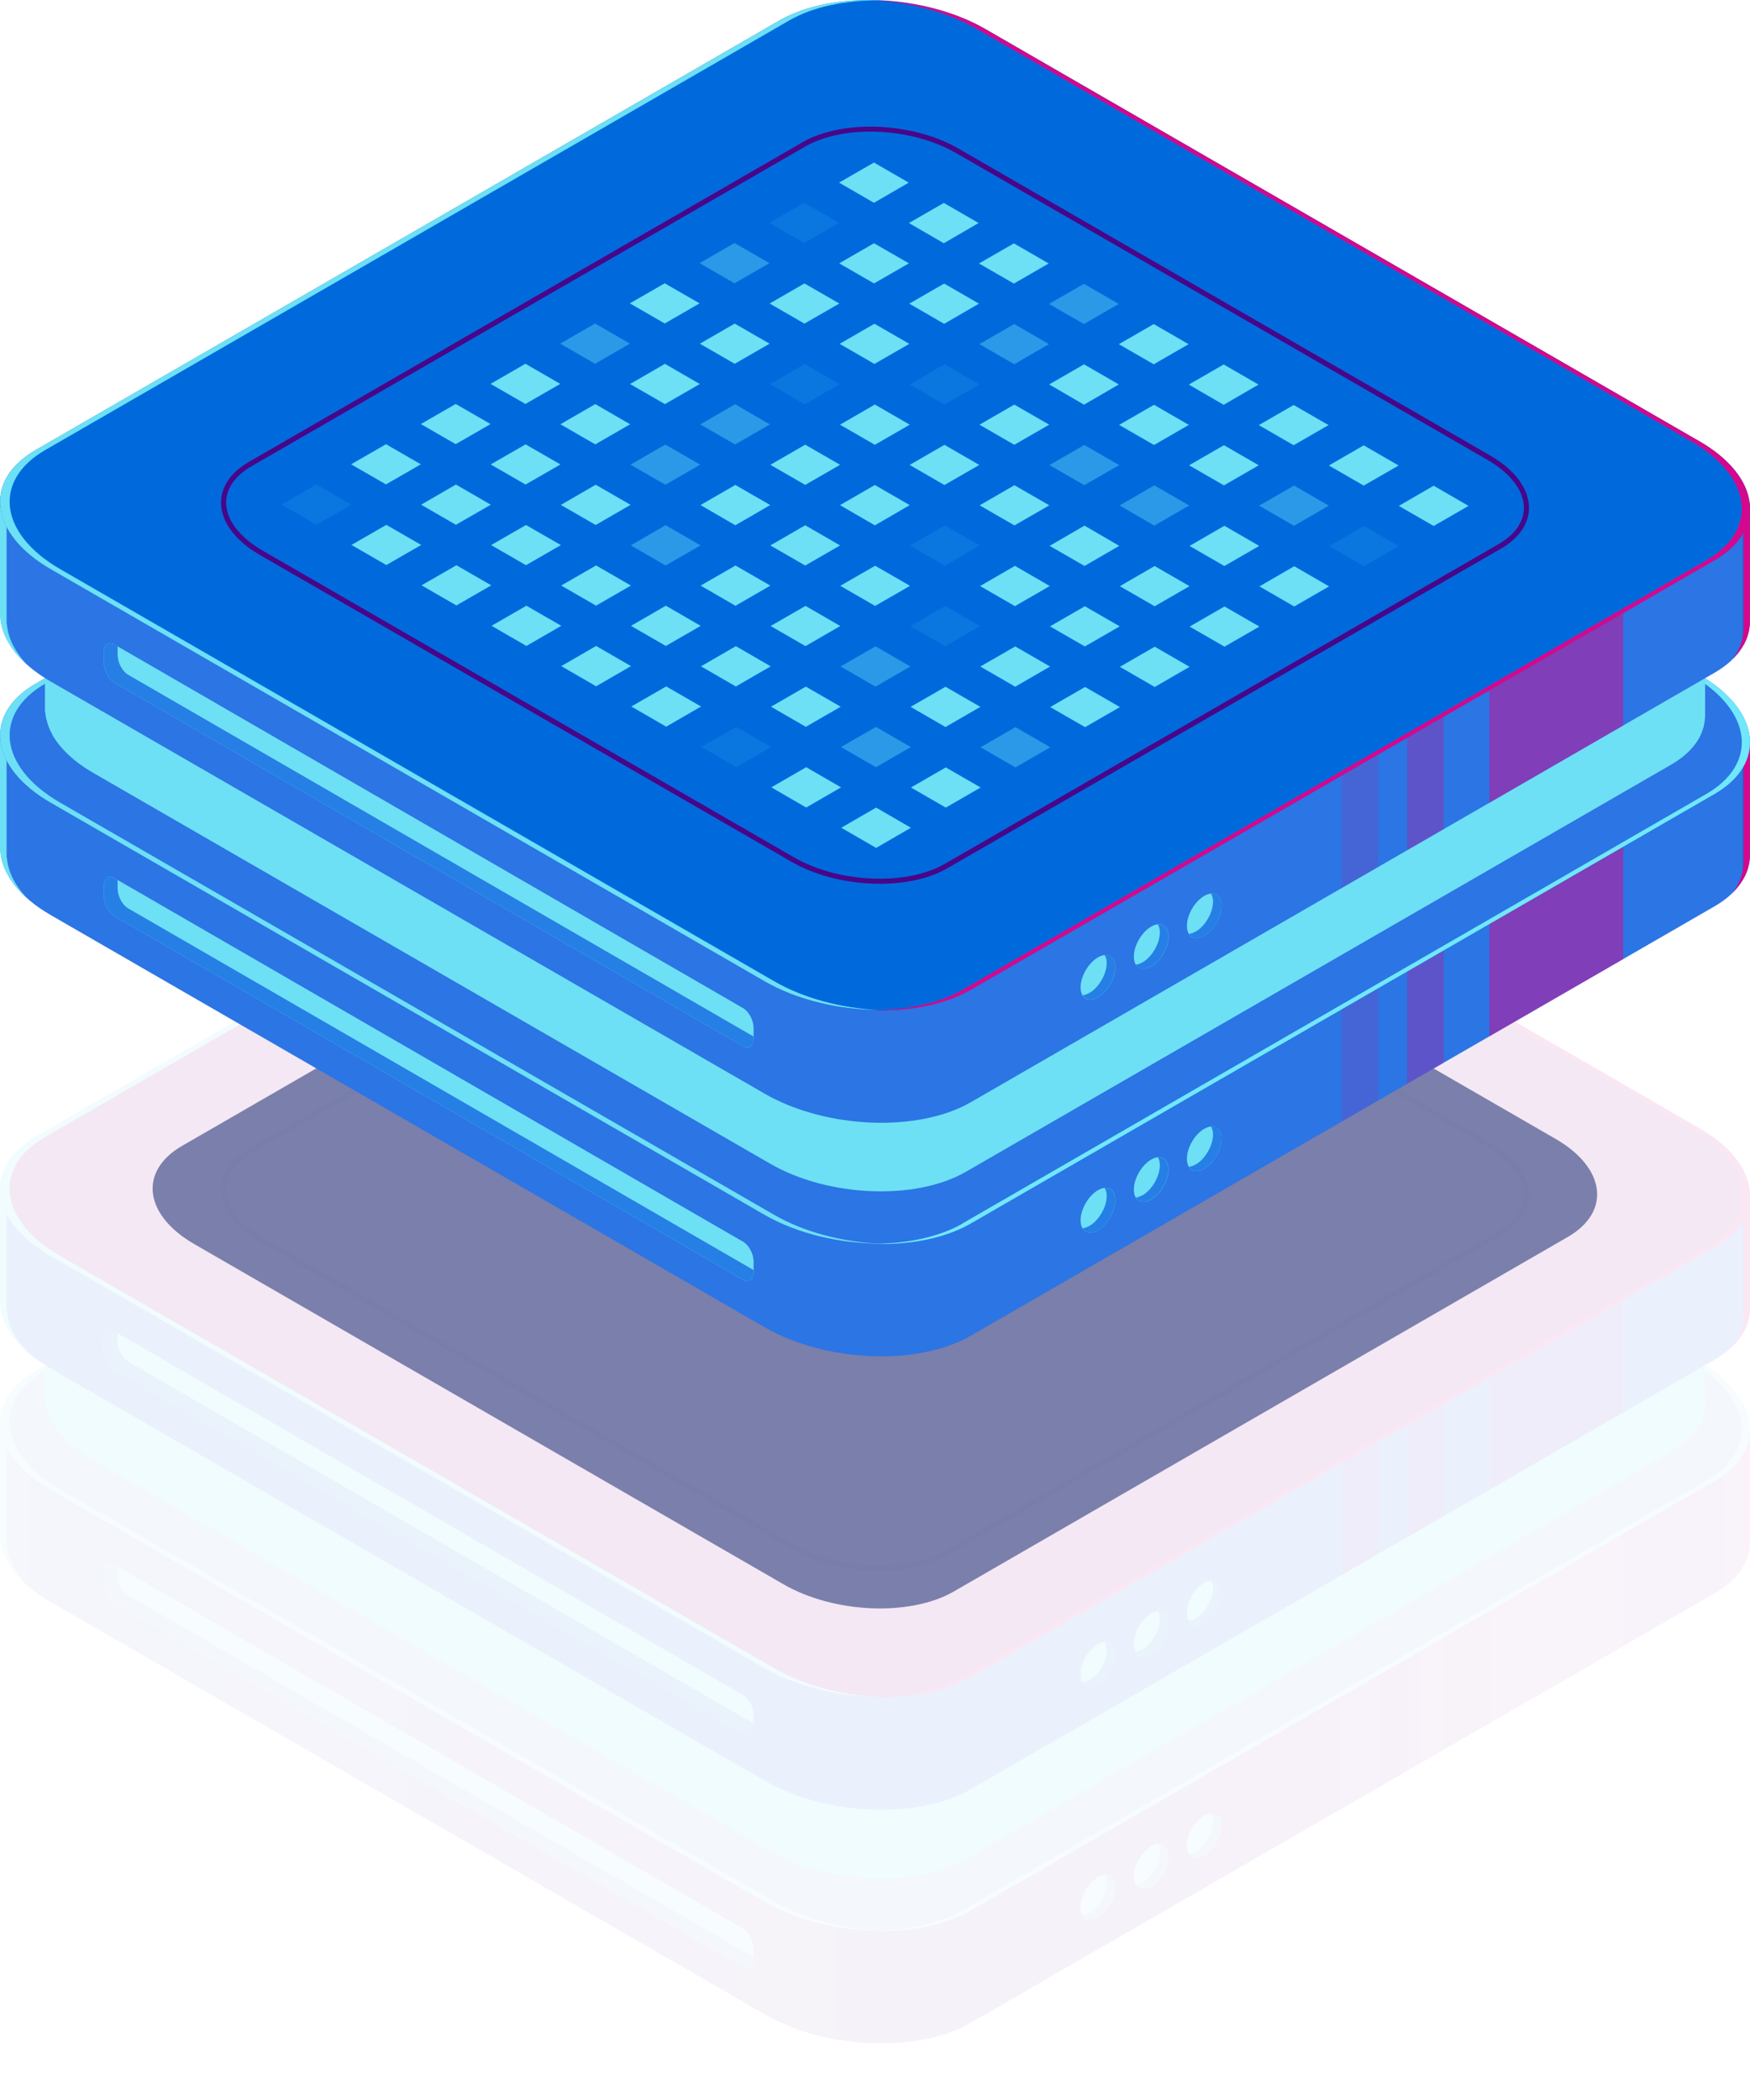 <svg width="25" height="30" viewBox="0 0 25 30" fill="none" xmlns="http://www.w3.org/2000/svg">
<g opacity="0.1">
<g opacity="0.5">
<path d="M0.001 20.368H5.269L11.133 16.982C11.888 16.547 13.207 16.601 14.079 17.104L19.733 20.368H24.998V21.974H24.997C25.019 22.27 24.854 22.554 24.491 22.764L13.869 28.897C13.114 29.332 11.795 29.279 10.922 28.775L0.724 22.887C0.27 22.625 0.03 22.295 0.006 21.975H0.002V20.369L0.001 20.368Z" fill="url(#paint0_linear_318_19711)"/>
<path d="M16.955 26.368C16.955 26.526 17.066 26.59 17.203 26.511C17.339 26.432 17.45 26.24 17.45 26.082C17.45 25.924 17.339 25.861 17.203 25.94C17.066 26.019 16.955 26.21 16.955 26.368Z" fill="#6DE0F6"/>
<path d="M17.08 26.451C17.217 26.372 17.328 26.181 17.328 26.023C17.328 25.975 17.317 25.938 17.299 25.908C17.388 25.9 17.45 25.965 17.45 26.084C17.45 26.242 17.339 26.433 17.203 26.512C17.107 26.567 17.025 26.552 16.983 26.484C17.013 26.481 17.046 26.47 17.079 26.45L17.08 26.451Z" fill="#267FE5"/>
<path d="M16.197 26.807C16.197 26.965 16.308 27.029 16.445 26.95C16.581 26.87 16.692 26.679 16.692 26.521C16.692 26.363 16.581 26.3 16.445 26.379C16.308 26.458 16.197 26.649 16.197 26.807Z" fill="#6DE0F6"/>
<path d="M15.436 27.246C15.436 27.404 15.547 27.467 15.684 27.388C15.82 27.309 15.932 27.117 15.932 26.96C15.932 26.802 15.82 26.738 15.684 26.817C15.547 26.896 15.436 27.088 15.436 27.246Z" fill="#6DE0F6"/>
<path d="M16.319 26.889C16.455 26.81 16.566 26.618 16.566 26.46C16.566 26.413 16.556 26.375 16.538 26.345C16.626 26.337 16.689 26.403 16.689 26.521C16.689 26.679 16.577 26.871 16.441 26.95C16.345 27.005 16.264 26.989 16.222 26.921C16.252 26.919 16.284 26.908 16.317 26.888L16.319 26.889Z" fill="#267FE5"/>
<path d="M15.561 27.328C15.697 27.249 15.809 27.058 15.809 26.9C15.809 26.852 15.798 26.815 15.78 26.785C15.868 26.776 15.931 26.842 15.931 26.961C15.931 27.119 15.819 27.31 15.683 27.389C15.587 27.444 15.506 27.429 15.464 27.36C15.494 27.358 15.526 27.347 15.56 27.327L15.561 27.328Z" fill="#267FE5"/>
<path d="M23.664 20.367H24.998V21.973H24.997C25.013 22.183 24.933 22.386 24.755 22.562C24.868 22.411 24.919 22.246 24.907 22.076H24.909V20.47H23.561C23.595 20.434 23.629 20.4 23.665 20.366L23.664 20.367Z" fill="#D4088C"/>
<path d="M1.686 20.368C1.695 20.398 1.706 20.427 1.716 20.457H0.094V22.063H0.098C0.112 22.26 0.21 22.462 0.391 22.65C0.151 22.439 0.02 22.204 0.003 21.974H-0V20.368H1.686Z" fill="#6DE0F6"/>
<g style="mix-blend-mode:lighten" opacity="0.5">
<path d="M21.277 24.618V20.652H23.189V23.514L21.277 24.618Z" fill="#A31FA9"/>
</g>
<g style="mix-blend-mode:lighten" opacity="0.5">
<path d="M20.102 25.297V21.803H20.625V24.996L20.102 25.297Z" fill="#A31FA9"/>
</g>
<g style="mix-blend-mode:lighten" opacity="0.5">
<path d="M19.168 25.836V22.002H19.689V25.535L19.168 25.836Z" fill="#A31FA9"/>
</g>
<path d="M13.868 27.289L24.49 21.156C25.245 20.72 25.151 19.958 24.278 19.454L14.08 13.566C13.207 13.062 11.889 13.009 11.133 13.444L0.511 19.578C-0.244 20.013 -0.149 20.775 0.723 21.279L10.922 27.167C11.794 27.671 13.113 27.725 13.868 27.289Z" fill="url(#paint1_linear_318_19711)"/>
<path d="M13.751 27.29L24.373 21.157C25.128 20.721 25.034 19.959 24.161 19.455L13.963 13.567C13.531 13.318 12.988 13.179 12.461 13.155C13.025 13.162 13.616 13.299 14.08 13.567L24.278 19.456C25.151 19.96 25.245 20.721 24.49 21.158L13.868 27.291C13.488 27.511 12.962 27.606 12.424 27.581C12.92 27.587 13.398 27.494 13.751 27.291V27.29Z" fill="#70E8FC"/>
<path d="M0.51 19.578L11.132 13.444C11.514 13.224 12.039 13.13 12.579 13.155C12.088 13.151 11.618 13.243 11.269 13.444L0.647 19.578C-0.109 20.013 -0.014 20.776 0.858 21.279L11.057 27.167C11.488 27.416 12.029 27.555 12.556 27.579C11.987 27.574 11.39 27.438 10.92 27.167L0.722 21.279C-0.15 20.776 -0.245 20.015 0.51 19.578Z" fill="#6DE0F6"/>
<path d="M12.567 25.829C12.94 25.829 13.298 25.754 13.565 25.599L21.473 21.034C21.747 20.876 21.898 20.652 21.898 20.405C21.898 20.113 21.686 19.824 21.315 19.611L13.721 15.227C13.048 14.838 12.023 14.798 11.437 15.136L3.529 19.702C3.255 19.86 3.104 20.084 3.104 20.33C3.104 20.622 3.316 20.912 3.687 21.125L11.28 25.508C11.648 25.72 12.119 25.829 12.567 25.829ZM12.435 15.084C12.85 15.084 13.288 15.185 13.63 15.383L21.224 19.767C21.536 19.947 21.716 20.179 21.716 20.404C21.716 20.584 21.597 20.751 21.382 20.876L13.474 25.441C12.938 25.751 11.995 25.711 11.371 25.35L3.778 20.967C3.465 20.786 3.286 20.554 3.286 20.329C3.286 20.149 3.404 19.982 3.62 19.857L11.528 15.292C11.77 15.152 12.094 15.084 12.435 15.084Z" fill="#480689"/>
<path d="M10.617 28.097L1.632 22.9C1.55 22.852 1.484 22.725 1.484 22.615V22.468C1.484 22.358 1.551 22.308 1.632 22.355L10.617 27.553C10.7 27.601 10.766 27.728 10.766 27.838V27.985C10.766 28.095 10.699 28.145 10.617 28.097Z" fill="#6DE0F6"/>
<path d="M1.828 22.788C1.746 22.74 1.68 22.613 1.68 22.503V22.383L1.632 22.355C1.55 22.308 1.484 22.358 1.484 22.468V22.615C1.484 22.725 1.551 22.852 1.632 22.9L10.617 28.097C10.7 28.145 10.766 28.095 10.766 27.985V27.957L1.828 22.788Z" fill="#267FE5"/>
</g>
<path d="M0.64 18.462H0.644C0.641 18.437 0.64 18.412 0.64 18.386C0.64 18.383 0.641 18.378 0.641 18.374C0.651 18.215 0.72 18.062 0.849 17.926C0.922 17.849 1.011 17.776 1.122 17.712L11.202 11.892C11.202 11.892 11.21 11.888 11.213 11.887C11.3 11.837 11.395 11.794 11.497 11.758C11.512 11.752 11.53 11.749 11.546 11.745C11.638 11.715 11.732 11.687 11.832 11.668C11.837 11.668 11.843 11.668 11.847 11.666C12.042 11.629 12.249 11.614 12.461 11.618C12.5 11.618 12.537 11.617 12.574 11.618C12.796 11.629 13.021 11.662 13.238 11.716C13.249 11.718 13.259 11.719 13.269 11.723C13.379 11.751 13.486 11.787 13.591 11.825C13.611 11.832 13.633 11.838 13.652 11.845C13.773 11.893 13.888 11.947 13.997 12.009L23.677 17.597C24.107 17.844 24.336 18.159 24.358 18.462H24.359V18.499C24.359 18.516 24.359 18.532 24.359 18.548V19.985H24.358C24.361 20.031 24.358 20.075 24.352 20.119C24.351 20.129 24.348 20.14 24.347 20.149C24.34 20.191 24.328 20.233 24.312 20.274C24.312 20.275 24.312 20.276 24.311 20.277C24.243 20.448 24.099 20.606 23.878 20.734L13.798 26.554C13.081 26.968 11.829 26.916 11.002 26.438L1.325 20.851C1.129 20.738 0.978 20.611 0.865 20.478C0.863 20.476 0.86 20.472 0.858 20.47C0.815 20.418 0.778 20.366 0.749 20.313C0.749 20.313 0.749 20.312 0.749 20.311C0.723 20.263 0.701 20.215 0.685 20.167C0.682 20.156 0.678 20.144 0.675 20.134C0.66 20.085 0.65 20.034 0.646 19.985H0.642V18.461L0.64 18.462Z" fill="#6DE0F6"/>
<path d="M0.001 17.031H5.269L11.133 13.645C11.888 13.21 13.207 13.264 14.079 13.768L19.733 17.031H24.998V18.637H24.997C25.019 18.933 24.854 19.217 24.491 19.427L13.869 25.56C13.114 25.996 11.795 25.942 10.922 25.438L0.724 19.55C0.27 19.288 0.03 18.958 0.006 18.638H0.002V17.032L0.001 17.031Z" fill="url(#paint2_linear_318_19711)"/>
<path d="M23.664 17.03H24.998V18.636H24.997C25.013 18.845 24.933 19.049 24.755 19.225C24.868 19.074 24.919 18.909 24.907 18.739H24.909V17.133H23.561C23.595 17.097 23.629 17.062 23.665 17.029L23.664 17.03Z" fill="#D4088C"/>
<path d="M1.686 17.03C1.695 17.06 1.706 17.089 1.716 17.119H0.094V18.725H0.098C0.112 18.922 0.21 19.125 0.391 19.312C0.151 19.101 0.02 18.866 0.003 18.636H-0V17.03H1.686Z" fill="#6DE0F6"/>
<g style="mix-blend-mode:lighten" opacity="0.5">
<path d="M21.277 21.281V17.315H23.189V20.177L21.277 21.281Z" fill="#A31FA9"/>
</g>
<g style="mix-blend-mode:lighten" opacity="0.5">
<path d="M20.102 21.96V18.465H20.625V21.658L20.102 21.96Z" fill="#A31FA9"/>
</g>
<g style="mix-blend-mode:lighten" opacity="0.5">
<path d="M19.168 22.5V18.666H19.689V22.198L19.168 22.5Z" fill="#A31FA9"/>
</g>
<path d="M13.868 23.953L24.49 17.82C25.245 17.384 25.151 16.622 24.278 16.118L14.08 10.23C13.207 9.726 11.889 9.672 11.133 10.108L0.511 16.241C-0.244 16.677 -0.149 17.439 0.723 17.943L10.922 23.831C11.794 24.334 13.113 24.388 13.868 23.953Z" fill="url(#paint3_linear_318_19711)"/>
<path d="M13.751 23.953L24.373 17.82C25.128 17.385 25.034 16.622 24.161 16.118L13.963 10.23C13.531 9.982 12.988 9.843 12.461 9.819C13.025 9.826 13.616 9.962 14.08 10.23L24.278 16.12C25.151 16.623 25.245 17.385 24.49 17.821L13.868 23.955C13.488 24.175 12.962 24.269 12.424 24.244C12.92 24.25 13.398 24.158 13.751 23.955V23.953Z" fill="#D4088C"/>
<path d="M0.51 16.241L11.132 10.107C11.514 9.887 12.039 9.793 12.579 9.818C12.088 9.814 11.618 9.905 11.269 10.107L0.647 16.241C-0.109 16.676 -0.014 17.439 0.858 17.942L11.057 23.83C11.488 24.079 12.029 24.218 12.556 24.242C11.987 24.237 11.39 24.101 10.92 23.83L0.722 17.942C-0.15 17.439 -0.245 16.678 0.51 16.241Z" fill="#6DE0F6"/>
<path d="M12.566 22.439C12.93 22.439 13.277 22.366 13.536 22.216L21.444 17.651C21.7 17.502 21.843 17.296 21.843 17.069C21.843 16.797 21.64 16.524 21.288 16.321L13.694 11.937C13.036 11.557 12.036 11.516 11.464 11.846L3.556 16.412C3.3 16.56 3.157 16.766 3.157 16.994C3.157 17.265 3.359 17.538 3.712 17.741L11.306 22.125C11.665 22.333 12.127 22.439 12.566 22.439ZM13.499 22.153C12.947 22.471 11.981 22.43 11.341 22.062L3.748 17.678C3.419 17.488 3.23 17.238 3.23 16.994C3.23 16.794 3.358 16.609 3.592 16.475L11.499 11.91C12.051 11.591 13.018 11.632 13.657 12.001L21.25 16.384C21.579 16.575 21.77 16.825 21.77 17.069C21.77 17.269 21.642 17.453 21.408 17.587L13.5 22.153H13.499Z" fill="#480689"/>
<path d="M10.617 24.761L1.632 19.564C1.55 19.516 1.484 19.389 1.484 19.279V19.132C1.484 19.021 1.551 18.971 1.632 19.019L10.617 24.216C10.7 24.264 10.766 24.391 10.766 24.501V24.648C10.766 24.759 10.699 24.809 10.617 24.761Z" fill="#6DE0F6"/>
<path d="M1.828 19.451C1.746 19.403 1.68 19.276 1.68 19.166V19.047L1.632 19.019C1.55 18.971 1.484 19.021 1.484 19.132V19.279C1.484 19.389 1.551 19.516 1.632 19.564L10.617 24.761C10.7 24.809 10.766 24.759 10.766 24.648V24.621L1.828 19.451Z" fill="#267FE5"/>
<path d="M16.956 23.04C16.956 23.198 17.067 23.261 17.203 23.182C17.34 23.103 17.451 22.912 17.451 22.754C17.451 22.596 17.34 22.533 17.203 22.612C17.067 22.691 16.956 22.882 16.956 23.04Z" fill="#6DE0F6"/>
<path d="M17.081 23.121C17.218 23.042 17.329 22.85 17.329 22.692C17.329 22.644 17.318 22.607 17.3 22.577C17.389 22.569 17.451 22.635 17.451 22.753C17.451 22.911 17.34 23.103 17.203 23.182C17.108 23.237 17.026 23.221 16.984 23.153C17.014 23.151 17.047 23.14 17.08 23.119L17.081 23.121Z" fill="#267FE5"/>
<path d="M16.198 23.479C16.198 23.637 16.309 23.7 16.446 23.621C16.582 23.542 16.693 23.35 16.693 23.192C16.693 23.035 16.582 22.971 16.446 23.05C16.309 23.129 16.198 23.32 16.198 23.479Z" fill="#6DE0F6"/>
<path d="M15.437 23.917C15.437 24.075 15.549 24.138 15.685 24.059C15.821 23.98 15.933 23.789 15.933 23.631C15.933 23.473 15.821 23.41 15.685 23.488C15.549 23.567 15.437 23.759 15.437 23.917Z" fill="#6DE0F6"/>
<path d="M16.322 23.56C16.458 23.481 16.569 23.29 16.569 23.132C16.569 23.084 16.559 23.047 16.541 23.017C16.629 23.008 16.691 23.074 16.691 23.193C16.691 23.351 16.58 23.542 16.444 23.621C16.348 23.676 16.267 23.661 16.225 23.593C16.255 23.59 16.287 23.579 16.32 23.559L16.322 23.56Z" fill="#267FE5"/>
<path d="M15.562 24C15.698 23.921 15.81 23.729 15.81 23.571C15.81 23.523 15.799 23.486 15.781 23.456C15.869 23.448 15.932 23.514 15.932 23.632C15.932 23.79 15.82 23.982 15.684 24.061C15.588 24.116 15.507 24.1 15.465 24.032C15.495 24.029 15.527 24.019 15.561 23.998L15.562 24Z" fill="#267FE5"/>
</g>
<path opacity="0.5" d="M13.627 22.735L22.395 17.672C23.019 17.312 22.941 16.684 22.221 16.269L13.802 11.408C13.081 10.992 11.993 10.947 11.37 11.307L2.602 16.369C1.978 16.729 2.056 17.358 2.776 17.773L11.195 22.634C11.916 23.049 13.003 23.095 13.627 22.735Z" fill="#021763"/>
<path d="M0.001 10.553H5.269L11.133 7.168C11.888 6.732 13.207 6.786 14.079 7.29L19.733 10.553H24.998V12.159H24.997C25.019 12.455 24.854 12.74 24.491 12.949L13.869 19.082C13.114 19.518 11.795 19.464 10.922 18.96L0.724 13.072C0.27 12.81 0.03 12.48 0.006 12.161H0.002V10.555L0.001 10.553Z" fill="url(#paint4_linear_318_19711)"/>
<path d="M23.664 10.553H24.998V12.159H24.997C25.013 12.368 24.933 12.572 24.755 12.748C24.868 12.597 24.919 12.432 24.907 12.262H24.909V10.656H23.561C23.595 10.62 23.629 10.585 23.665 10.552L23.664 10.553Z" fill="#D4088C"/>
<path d="M1.686 10.553C1.695 10.583 1.706 10.612 1.716 10.642H0.094V12.248H0.098C0.112 12.445 0.21 12.648 0.391 12.835C0.151 12.624 0.02 12.389 0.003 12.159H-0V10.553H1.686Z" fill="#6DE0F6"/>
<g style="mix-blend-mode:lighten" opacity="0.5">
<path d="M21.277 14.805V10.839H23.189V13.701L21.277 14.805Z" fill="#D4088C"/>
</g>
<g style="mix-blend-mode:lighten" opacity="0.3">
<path d="M20.102 15.483V11.988H20.625V15.181L20.102 15.483Z" fill="#D4088C"/>
</g>
<g style="mix-blend-mode:lighten" opacity="0.15">
<path d="M19.168 16.024V12.19H19.689V15.723L19.168 16.024Z" fill="#D4088C"/>
</g>
<path d="M13.868 17.477L24.49 11.343C25.245 10.908 25.151 10.146 24.278 9.642L14.08 3.754C13.207 3.25 11.889 3.196 11.133 3.632L0.511 9.765C-0.244 10.201 -0.149 10.963 0.723 11.467L10.922 17.355C11.794 17.858 13.113 17.912 13.868 17.477Z" fill="url(#paint5_linear_318_19711)"/>
<path d="M13.751 17.477L24.373 11.344C25.128 10.909 25.034 10.146 24.161 9.642L13.963 3.754C13.531 3.506 12.988 3.367 12.461 3.343C13.025 3.35 13.616 3.486 14.08 3.754L24.278 9.644C25.151 10.147 25.245 10.909 24.49 11.345L13.868 17.479C13.488 17.699 12.962 17.793 12.424 17.768C12.92 17.774 13.398 17.682 13.751 17.479V17.477Z" fill="#70E8FC"/>
<path d="M0.51 9.765L11.133 3.631C11.515 3.411 12.04 3.317 12.58 3.342C12.089 3.338 11.619 3.429 11.27 3.631L0.648 9.765C-0.108 10.2 -0.013 10.963 0.859 11.466L11.058 17.354C11.489 17.603 12.03 17.742 12.557 17.766C11.988 17.761 11.39 17.625 10.921 17.354L0.723 11.466C-0.149 10.963 -0.244 10.201 0.511 9.765H0.51Z" fill="#6DE0F6"/>
<path d="M12.567 16.015C12.94 16.015 13.298 15.94 13.565 15.785L21.473 11.22C21.747 11.062 21.898 10.838 21.898 10.592C21.898 10.3 21.686 10.01 21.315 9.797L13.721 5.413C13.048 5.024 12.023 4.984 11.437 5.322L3.529 9.888C3.255 10.046 3.104 10.27 3.104 10.516C3.104 10.808 3.316 11.098 3.687 11.311L11.28 15.694C11.648 15.906 12.119 16.015 12.567 16.015ZM12.435 5.271C12.85 5.271 13.288 5.373 13.63 5.57L21.224 9.954C21.536 10.134 21.716 10.367 21.716 10.592C21.716 10.771 21.597 10.939 21.382 11.063L13.474 15.629C12.938 15.938 11.995 15.898 11.371 15.538L3.778 11.154C3.465 10.973 3.286 10.741 3.286 10.516C3.286 10.337 3.404 10.169 3.62 10.045L11.528 5.479C11.77 5.339 12.094 5.271 12.435 5.271Z" fill="#480689"/>
<path d="M10.617 18.284L1.632 13.087C1.55 13.039 1.484 12.912 1.484 12.802V12.655C1.484 12.545 1.551 12.495 1.632 12.543L10.617 17.74C10.7 17.788 10.766 17.915 10.766 18.025V18.172C10.766 18.282 10.699 18.332 10.617 18.284Z" fill="#6DE0F6"/>
<path d="M1.828 12.975C1.746 12.927 1.68 12.8 1.68 12.69V12.57L1.632 12.543C1.55 12.495 1.484 12.545 1.484 12.655V12.802C1.484 12.912 1.551 13.039 1.632 13.087L10.617 18.284C10.7 18.332 10.766 18.282 10.766 18.172V18.144L1.828 12.975Z" fill="#267FE5"/>
<path d="M0.64 8.648H0.644C0.641 8.623 0.64 8.598 0.64 8.572C0.64 8.569 0.641 8.564 0.641 8.561C0.651 8.401 0.72 8.249 0.849 8.112C0.922 8.035 1.011 7.962 1.122 7.898L11.204 2.08C11.204 2.08 11.211 2.077 11.214 2.075C11.302 2.025 11.396 1.982 11.498 1.946C11.514 1.94 11.531 1.938 11.547 1.933C11.639 1.903 11.734 1.876 11.833 1.856C11.838 1.856 11.844 1.856 11.849 1.854C12.044 1.817 12.251 1.803 12.463 1.806C12.501 1.806 12.538 1.805 12.575 1.806C12.798 1.817 13.023 1.85 13.239 1.904C13.25 1.907 13.261 1.908 13.27 1.912C13.38 1.939 13.487 1.975 13.592 2.013C13.613 2.02 13.634 2.026 13.653 2.034C13.774 2.081 13.889 2.135 13.998 2.198L23.677 7.783C24.107 8.03 24.336 8.345 24.358 8.648H24.359V8.685C24.359 8.702 24.359 8.718 24.359 8.734V10.171H24.358C24.361 10.217 24.358 10.261 24.352 10.305C24.351 10.315 24.348 10.326 24.347 10.335C24.34 10.377 24.328 10.419 24.312 10.46C24.312 10.461 24.312 10.462 24.311 10.463C24.243 10.634 24.099 10.792 23.878 10.921L13.798 16.74C13.081 17.154 11.829 17.102 11.002 16.624L1.325 11.037C1.129 10.924 0.978 10.797 0.865 10.664C0.863 10.662 0.86 10.658 0.858 10.656C0.815 10.604 0.778 10.552 0.749 10.499C0.749 10.499 0.749 10.498 0.749 10.497C0.723 10.449 0.701 10.401 0.685 10.353C0.682 10.342 0.678 10.331 0.675 10.32C0.66 10.271 0.65 10.22 0.646 10.171H0.642V8.647L0.64 8.648Z" fill="#6DE0F6"/>
<path d="M0.001 7.216H5.269L11.133 3.831C11.888 3.395 13.207 3.449 14.079 3.953L19.733 7.216H24.998V8.822H24.997C25.019 9.118 24.854 9.403 24.491 9.612L13.869 15.746C13.114 16.181 11.795 16.127 10.922 15.623L0.724 9.736C0.27 9.474 0.03 9.143 0.006 8.824H0.002V7.218L0.001 7.216Z" fill="url(#paint6_linear_318_19711)"/>
<path d="M23.664 7.217H24.998V8.823H24.997C25.013 9.032 24.933 9.235 24.755 9.411C24.868 9.261 24.919 9.095 24.907 8.925H24.909V7.319H23.561C23.595 7.284 23.629 7.249 23.665 7.215L23.664 7.217Z" fill="#D4088C"/>
<path d="M1.686 7.216C1.695 7.246 1.706 7.275 1.716 7.305H0.094V8.911H0.098C0.112 9.108 0.21 9.311 0.391 9.498C0.151 9.287 0.02 9.052 0.003 8.822H-0V7.216H1.686Z" fill="#6DE0F6"/>
<g style="mix-blend-mode:lighten" opacity="0.5">
<path d="M21.277 11.469V7.503H23.189V10.364L21.277 11.469Z" fill="#D4088C"/>
</g>
<g style="mix-blend-mode:lighten" opacity="0.3">
<path d="M20.102 12.146V8.651H20.625V11.844L20.102 12.146Z" fill="#D4088C"/>
</g>
<g style="mix-blend-mode:lighten" opacity="0.15">
<path d="M19.168 12.687V8.853H19.689V12.386L19.168 12.687Z" fill="#D4088C"/>
</g>
<path d="M13.868 14.139L24.49 8.006C25.245 7.57 25.151 6.808 24.278 6.304L14.08 0.416C13.207 -0.087 11.889 -0.141 11.133 0.294L0.511 6.428C-0.244 6.863 -0.149 7.625 0.723 8.129L10.922 14.017C11.794 14.521 13.113 14.575 13.868 14.139Z" fill="#006ADD"/>
<path d="M13.751 14.14L24.373 8.007C25.128 7.572 25.034 6.809 24.161 6.305L13.963 0.418C13.531 0.169 12.988 0.03 12.461 0.006C13.025 0.013 13.616 0.149 14.08 0.418L24.278 6.305C25.151 6.809 25.245 7.57 24.49 8.007L13.868 14.14C13.488 14.361 12.962 14.455 12.424 14.43C12.92 14.436 13.398 14.344 13.751 14.14Z" fill="#D4088C"/>
<path d="M0.51 6.428L11.133 0.295C11.515 0.074 12.04 -0.02 12.58 0.005C12.089 0.001 11.619 0.092 11.27 0.295L0.648 6.428C-0.108 6.863 -0.013 7.626 0.859 8.13L11.058 14.017C11.489 14.266 12.03 14.405 12.557 14.429C11.988 14.424 11.39 14.288 10.921 14.017L0.723 8.13C-0.149 7.626 -0.244 6.865 0.511 6.428H0.51Z" fill="#6DE0F6"/>
<path d="M12.566 12.626C12.93 12.626 13.278 12.553 13.536 12.403L21.444 7.837C21.7 7.688 21.843 7.482 21.843 7.255C21.843 6.983 21.64 6.71 21.288 6.507L13.694 2.123C13.036 1.743 12.036 1.702 11.464 2.032L3.556 6.598C3.3 6.746 3.157 6.952 3.157 7.18C3.157 7.451 3.359 7.724 3.712 7.928L11.306 12.311C11.665 12.519 12.127 12.625 12.565 12.625L12.566 12.626ZM12.434 1.88C12.859 1.88 13.308 1.985 13.657 2.186L21.25 6.57C21.579 6.761 21.77 7.011 21.77 7.255C21.77 7.455 21.642 7.639 21.408 7.773L13.5 12.339C12.949 12.657 11.982 12.616 11.343 12.248L3.749 7.864C3.42 7.674 3.231 7.424 3.231 7.18C3.231 6.98 3.359 6.795 3.593 6.661L11.501 2.095C11.75 1.951 12.085 1.88 12.435 1.88H12.434Z" fill="#480689"/>
<path d="M10.617 14.948L1.632 9.751C1.55 9.703 1.484 9.576 1.484 9.466V9.319C1.484 9.208 1.551 9.158 1.632 9.206L10.617 14.403C10.7 14.451 10.766 14.578 10.766 14.688V14.835C10.766 14.946 10.699 14.996 10.617 14.948Z" fill="#6DE0F6"/>
<path d="M1.828 9.638C1.746 9.59 1.68 9.463 1.68 9.353V9.234L1.632 9.206C1.55 9.158 1.484 9.208 1.484 9.319V9.466C1.484 9.576 1.551 9.703 1.632 9.751L10.617 14.948C10.7 14.996 10.766 14.946 10.766 14.835V14.808L1.828 9.638Z" fill="#267FE5"/>
<path d="M12.485 2.897L12.982 2.609L12.485 2.322L11.987 2.609L12.485 2.897Z" fill="#6DE0F6"/>
<path opacity="0.1" d="M11.489 3.472L11.986 3.184L11.489 2.896L10.991 3.184L11.489 3.472Z" fill="#6DE0F6"/>
<path opacity="0.4" d="M10.493 4.047L10.991 3.759L10.493 3.472L9.996 3.759L10.493 4.047Z" fill="#6DE0F6"/>
<path d="M9.496 4.621L9.994 4.334L9.496 4.047L8.998 4.334L9.496 4.621Z" fill="#6DE0F6"/>
<path opacity="0.4" d="M8.501 5.197L8.999 4.909L8.501 4.622L8.003 4.909L8.501 5.197Z" fill="#6DE0F6"/>
<path d="M7.506 5.771L8.004 5.484L7.506 5.197L7.008 5.484L7.506 5.771Z" fill="#6DE0F6"/>
<path d="M6.51 6.345L7.008 6.058L6.51 5.771L6.012 6.058L6.51 6.345Z" fill="#6DE0F6"/>
<path d="M5.514 6.92L6.012 6.633L5.514 6.346L5.016 6.633L5.514 6.92Z" fill="#6DE0F6"/>
<path opacity="0.1" d="M4.519 7.496L5.017 7.209L4.519 6.92L4.021 7.209L4.519 7.496Z" fill="#6DE0F6"/>
<path d="M13.483 3.475L13.98 3.186L13.483 2.899L12.985 3.186L13.483 3.475Z" fill="#6DE0F6"/>
<path d="M12.486 4.049L12.984 3.762L12.486 3.475L11.989 3.762L12.486 4.049Z" fill="#6DE0F6"/>
<path d="M11.492 4.623L11.99 4.336L11.492 4.049L10.995 4.336L11.492 4.623Z" fill="#6DE0F6"/>
<path d="M10.496 5.197L10.994 4.91L10.496 4.623L9.998 4.91L10.496 5.197Z" fill="#6DE0F6"/>
<path d="M9.499 5.773L9.997 5.486L9.499 5.198L9.001 5.486L9.499 5.773Z" fill="#6DE0F6"/>
<path d="M8.504 6.348L9.002 6.061L8.504 5.773L8.006 6.061L8.504 6.348Z" fill="#6DE0F6"/>
<path d="M7.508 6.922L8.006 6.635L7.508 6.348L7.01 6.635L7.508 6.922Z" fill="#6DE0F6"/>
<path d="M6.513 7.497L7.011 7.21L6.513 6.922L6.016 7.21L6.513 7.497Z" fill="#6DE0F6"/>
<path d="M5.519 8.072L6.017 7.785L5.519 7.498L5.021 7.785L5.519 8.072Z" fill="#6DE0F6"/>
<path d="M14.484 4.051L14.981 3.764L14.484 3.477L13.986 3.764L14.484 4.051Z" fill="#6DE0F6"/>
<path d="M13.488 4.626L13.985 4.338L13.488 4.051L12.99 4.338L13.488 4.626Z" fill="#6DE0F6"/>
<path d="M12.492 5.199L12.99 4.912L12.492 4.625L11.995 4.912L12.492 5.199Z" fill="#6DE0F6"/>
<path opacity="0.1" d="M11.497 5.775L11.995 5.488L11.497 5.2L10.999 5.488L11.497 5.775Z" fill="#6DE0F6"/>
<path opacity="0.4" d="M10.501 6.35L10.998 6.063L10.501 5.775L10.004 6.063L10.501 6.35Z" fill="#6DE0F6"/>
<path opacity="0.4" d="M9.505 6.925L10.003 6.638L9.505 6.351L9.007 6.638L9.505 6.925Z" fill="#6DE0F6"/>
<path d="M8.51 7.5L9.008 7.212L8.51 6.925L8.012 7.213L8.51 7.5Z" fill="#6DE0F6"/>
<path d="M7.514 8.074L8.012 7.787L7.514 7.5L7.016 7.787L7.514 8.074Z" fill="#6DE0F6"/>
<path d="M6.52 8.649L7.018 8.362L6.52 8.075L6.022 8.362L6.52 8.649Z" fill="#6DE0F6"/>
<path opacity="0.4" d="M15.484 4.629L15.981 4.342L15.484 4.055L14.986 4.342L15.484 4.629Z" fill="#6DE0F6"/>
<path opacity="0.4" d="M14.489 5.203L14.985 4.916L14.489 4.629L13.991 4.916L14.489 5.203Z" fill="#6DE0F6"/>
<path opacity="0.1" d="M13.493 5.779L13.991 5.492L13.493 5.203L12.995 5.492L13.493 5.779Z" fill="#6DE0F6"/>
<path d="M12.498 6.354L12.996 6.067L12.498 5.779L12 6.067L12.498 6.354Z" fill="#6DE0F6"/>
<path d="M11.503 6.927L12.001 6.64L11.503 6.353L11.005 6.64L11.503 6.927Z" fill="#6DE0F6"/>
<path d="M10.505 7.504L11.003 7.215L10.505 6.928L10.007 7.215L10.505 7.504Z" fill="#6DE0F6"/>
<path opacity="0.4" d="M9.509 8.078L10.007 7.791L9.509 7.503L9.011 7.791L9.509 8.078Z" fill="#6DE0F6"/>
<path d="M8.515 8.652L9.013 8.365L8.515 8.078L8.017 8.365L8.515 8.652Z" fill="#6DE0F6"/>
<path d="M7.52 9.228L8.018 8.94L7.52 8.653L7.022 8.94L7.52 9.228Z" fill="#6DE0F6"/>
<path d="M16.482 5.204L16.98 4.917L16.482 4.63L15.984 4.917L16.482 5.204Z" fill="#6DE0F6"/>
<path d="M15.486 5.781L15.983 5.492L15.486 5.205L14.988 5.492L15.486 5.781Z" fill="#6DE0F6"/>
<path d="M14.49 6.354L14.988 6.067L14.49 5.78L13.993 6.067L14.49 6.354Z" fill="#6DE0F6"/>
<path d="M13.492 6.929L13.99 6.642L13.492 6.355L12.995 6.642L13.492 6.929Z" fill="#6DE0F6"/>
<path d="M12.498 7.505L12.996 7.216L12.498 6.929L12 7.216L12.498 7.505Z" fill="#6DE0F6"/>
<path d="M11.503 8.079L12.001 7.792L11.503 7.504L11.005 7.792L11.503 8.079Z" fill="#6DE0F6"/>
<path d="M10.507 8.654L11.005 8.366L10.507 8.079L10.009 8.366L10.507 8.654Z" fill="#6DE0F6"/>
<path d="M9.512 9.228L10.01 8.941L9.512 8.653L9.014 8.941L9.512 9.228Z" fill="#6DE0F6"/>
<path d="M8.516 9.804L9.014 9.516L8.516 9.228L8.018 9.516L8.516 9.804Z" fill="#6DE0F6"/>
<path d="M17.481 5.783L17.979 5.494L17.481 5.207L16.983 5.494L17.481 5.783Z" fill="#6DE0F6"/>
<path d="M16.486 6.357L16.983 6.07L16.486 5.783L15.988 6.07L16.486 6.357Z" fill="#6DE0F6"/>
<path opacity="0.4" d="M15.49 6.931L15.988 6.644L15.49 6.357L14.993 6.644L15.49 6.931Z" fill="#6DE0F6"/>
<path d="M14.492 7.506L14.99 7.219L14.492 6.932L13.995 7.219L14.492 7.506Z" fill="#6DE0F6"/>
<path opacity="0.1" d="M13.497 8.081L13.995 7.794L13.497 7.505L12.999 7.794L13.497 8.081Z" fill="#6DE0F6"/>
<path d="M12.502 8.656L13 8.369L12.502 8.082L12.004 8.369L12.502 8.656Z" fill="#6DE0F6"/>
<path d="M11.507 9.23L12.004 8.943L11.507 8.656L11.009 8.943L11.507 9.23Z" fill="#6DE0F6"/>
<path d="M10.512 9.807L11.01 9.519L10.512 9.231L10.014 9.519L10.512 9.807Z" fill="#6DE0F6"/>
<path d="M9.517 10.381L10.015 10.093L9.517 9.806L9.019 10.093L9.517 10.381Z" fill="#6DE0F6"/>
<path d="M18.481 6.36L18.979 6.073L18.481 5.786L17.983 6.073L18.481 6.36Z" fill="#6DE0F6"/>
<path d="M17.485 6.934L17.982 6.647L17.485 6.36L16.987 6.647L17.485 6.934Z" fill="#6DE0F6"/>
<path opacity="0.4" d="M16.49 7.509L16.988 7.221L16.49 6.934L15.994 7.221L16.49 7.509Z" fill="#6DE0F6"/>
<path d="M15.493 8.085L15.989 7.798L15.493 7.509L14.995 7.798L15.493 8.085Z" fill="#6DE0F6"/>
<path d="M14.499 8.659L14.997 8.372L14.499 8.084L14.001 8.372L14.499 8.659Z" fill="#6DE0F6"/>
<path opacity="0.1" d="M13.502 9.233L14 8.945L13.502 8.658L13.004 8.945L13.502 9.233Z" fill="#6DE0F6"/>
<path opacity="0.4" d="M12.507 9.809L13.005 9.521L12.507 9.233L12.009 9.521L12.507 9.809Z" fill="#6DE0F6"/>
<path d="M11.512 10.383L12.01 10.096L11.512 9.809L11.014 10.096L11.512 10.383Z" fill="#6DE0F6"/>
<path opacity="0.1" d="M10.517 10.958L11.015 10.671L10.517 10.384L10.019 10.671L10.517 10.958Z" fill="#6DE0F6"/>
<path d="M19.482 6.937L19.98 6.65L19.482 6.362L18.984 6.65L19.482 6.937Z" fill="#6DE0F6"/>
<path opacity="0.4" d="M18.486 7.511L18.983 7.224L18.486 6.937L17.988 7.224L18.486 7.511Z" fill="#6DE0F6"/>
<path d="M17.491 8.086L17.989 7.799L17.491 7.511L16.994 7.799L17.491 8.086Z" fill="#6DE0F6"/>
<path d="M16.495 8.661L16.993 8.374L16.495 8.086L15.998 8.374L16.495 8.661Z" fill="#6DE0F6"/>
<path d="M15.498 9.235L15.996 8.948L15.498 8.661L15 8.948L15.498 9.235Z" fill="#6DE0F6"/>
<path d="M14.503 9.81L15.001 9.522L14.503 9.235L14.005 9.522L14.503 9.81Z" fill="#6DE0F6"/>
<path d="M13.507 10.386L14.005 10.098L13.507 9.811L13.009 10.098L13.507 10.386Z" fill="#6DE0F6"/>
<path opacity="0.4" d="M12.513 10.96L13.011 10.672L12.513 10.385L12.015 10.672L12.513 10.96Z" fill="#6DE0F6"/>
<path d="M11.517 11.536L12.015 11.248L11.517 10.96L11.019 11.248L11.517 11.536Z" fill="#6DE0F6"/>
<path d="M20.481 7.514L20.979 7.227L20.481 6.939L19.983 7.227L20.481 7.514Z" fill="#6DE0F6"/>
<path opacity="0.1" d="M19.486 8.089L19.983 7.801L19.486 7.514L18.988 7.801L19.486 8.089Z" fill="#6DE0F6"/>
<path d="M18.489 8.664L18.987 8.377L18.489 8.089L17.992 8.377L18.489 8.664Z" fill="#6DE0F6"/>
<path d="M17.493 9.238L17.991 8.951L17.493 8.664L16.995 8.951L17.493 9.238Z" fill="#6DE0F6"/>
<path d="M16.496 9.814L16.994 9.526L16.496 9.239L15.998 9.526L16.496 9.814Z" fill="#6DE0F6"/>
<path d="M15.501 10.388L15.999 10.101L15.501 9.814L15.003 10.101L15.501 10.388Z" fill="#6DE0F6"/>
<path opacity="0.4" d="M14.506 10.963L15.004 10.675L14.506 10.388L14.008 10.675L14.506 10.963Z" fill="#6DE0F6"/>
<path d="M13.511 11.537L14.009 11.25L13.511 10.963L13.014 11.25L13.511 11.537Z" fill="#6DE0F6"/>
<path d="M12.516 12.113L13.013 11.825L12.516 11.537L12.018 11.825L12.516 12.113Z" fill="#6DE0F6"/>
<path d="M16.956 13.227C16.956 13.385 17.067 13.448 17.203 13.369C17.34 13.29 17.451 13.099 17.451 12.941C17.451 12.783 17.34 12.72 17.203 12.799C17.067 12.878 16.956 13.069 16.956 13.227Z" fill="#6DE0F6"/>
<path d="M17.081 13.309C17.218 13.23 17.329 13.038 17.329 12.88C17.329 12.832 17.318 12.795 17.3 12.765C17.389 12.757 17.451 12.823 17.451 12.941C17.451 13.099 17.34 13.291 17.203 13.37C17.108 13.425 17.026 13.409 16.984 13.341C17.014 13.339 17.047 13.328 17.08 13.307L17.081 13.309Z" fill="#267FE5"/>
<path d="M16.198 13.665C16.198 13.823 16.309 13.887 16.446 13.808C16.582 13.729 16.693 13.537 16.693 13.38C16.693 13.222 16.582 13.158 16.446 13.237C16.309 13.316 16.198 13.508 16.198 13.665Z" fill="#6DE0F6"/>
<path d="M15.437 14.105C15.437 14.263 15.549 14.326 15.685 14.247C15.821 14.168 15.933 13.977 15.933 13.819C15.933 13.661 15.821 13.598 15.685 13.677C15.549 13.755 15.437 13.947 15.437 14.105Z" fill="#6DE0F6"/>
<path d="M16.322 13.748C16.458 13.669 16.569 13.478 16.569 13.32C16.569 13.272 16.559 13.235 16.541 13.205C16.629 13.196 16.691 13.262 16.691 13.381C16.691 13.539 16.58 13.73 16.444 13.809C16.348 13.864 16.267 13.849 16.225 13.78C16.255 13.778 16.287 13.767 16.32 13.747L16.322 13.748Z" fill="#267FE5"/>
<path d="M15.562 14.186C15.698 14.107 15.81 13.915 15.81 13.757C15.81 13.709 15.799 13.672 15.781 13.642C15.869 13.634 15.932 13.7 15.932 13.818C15.932 13.976 15.82 14.168 15.684 14.247C15.588 14.302 15.507 14.286 15.465 14.218C15.495 14.216 15.527 14.205 15.561 14.184L15.562 14.186Z" fill="#267FE5"/>
<path d="M16.956 16.554C16.956 16.712 17.067 16.776 17.203 16.697C17.34 16.618 17.451 16.426 17.451 16.268C17.451 16.11 17.34 16.047 17.203 16.126C17.067 16.205 16.956 16.396 16.956 16.554Z" fill="#6DE0F6"/>
<path d="M17.081 16.636C17.218 16.557 17.329 16.365 17.329 16.207C17.329 16.16 17.318 16.122 17.3 16.093C17.389 16.084 17.451 16.15 17.451 16.268C17.451 16.426 17.34 16.618 17.203 16.697C17.108 16.752 17.026 16.736 16.984 16.668C17.014 16.666 17.047 16.655 17.08 16.635L17.081 16.636Z" fill="#267FE5"/>
<path d="M16.198 16.994C16.198 17.152 16.309 17.215 16.446 17.136C16.582 17.057 16.693 16.866 16.693 16.708C16.693 16.55 16.582 16.486 16.446 16.565C16.309 16.644 16.198 16.836 16.198 16.994Z" fill="#6DE0F6"/>
<path d="M15.437 17.432C15.437 17.59 15.549 17.653 15.685 17.574C15.821 17.495 15.933 17.304 15.933 17.146C15.933 16.988 15.821 16.924 15.685 17.003C15.549 17.082 15.437 17.274 15.437 17.432Z" fill="#6DE0F6"/>
<path d="M16.322 17.075C16.458 16.996 16.569 16.805 16.569 16.647C16.569 16.599 16.559 16.562 16.541 16.532C16.629 16.524 16.691 16.589 16.691 16.708C16.691 16.866 16.58 17.057 16.444 17.136C16.348 17.191 16.267 17.176 16.225 17.108C16.255 17.105 16.287 17.094 16.32 17.074L16.322 17.075Z" fill="#267FE5"/>
<path d="M15.562 17.514C15.698 17.435 15.81 17.244 15.81 17.086C15.81 17.038 15.799 17.001 15.781 16.971C15.869 16.963 15.932 17.028 15.932 17.147C15.932 17.305 15.82 17.496 15.684 17.575C15.588 17.63 15.507 17.615 15.465 17.547C15.495 17.544 15.527 17.533 15.561 17.513L15.562 17.514Z" fill="#267FE5"/>
<defs>
<linearGradient id="paint0_linear_318_19711" x1="27.364" y1="22.94" x2="-3.092" y2="22.94" gradientUnits="userSpaceOnUse">
<stop stop-color="#A31FA9"/>
<stop offset="0.07" stop-color="#8A16A0"/>
<stop offset="0.15" stop-color="#740F98"/>
<stop offset="0.24" stop-color="#640A92"/>
<stop offset="0.34" stop-color="#5A068F"/>
<stop offset="0.48" stop-color="#58068E"/>
<stop offset="0.63" stop-color="#4D21A3"/>
<stop offset="0.94" stop-color="#3167D9"/>
<stop offset="1" stop-color="#2C75E4"/>
</linearGradient>
<linearGradient id="paint1_linear_318_19711" x1="-22.895" y1="48.131" x2="-41.557" y2="44.54" gradientUnits="userSpaceOnUse">
<stop stop-color="#2C75E4"/>
<stop offset="0.16" stop-color="#317DE5"/>
<stop offset="0.41" stop-color="#3F94E9"/>
<stop offset="0.73" stop-color="#56BAEF"/>
<stop offset="1" stop-color="#6DE0F6"/>
</linearGradient>
<linearGradient id="paint2_linear_318_19711" x1="25.001" y1="19.602" x2="24.881" y2="19.602" gradientUnits="userSpaceOnUse">
<stop stop-color="#A31FA9"/>
<stop offset="0.07" stop-color="#8A16A0"/>
<stop offset="0.15" stop-color="#740F98"/>
<stop offset="0.24" stop-color="#640A92"/>
<stop offset="0.34" stop-color="#5A068F"/>
<stop offset="0.48" stop-color="#58068E"/>
<stop offset="0.63" stop-color="#4D21A3"/>
<stop offset="0.94" stop-color="#3167D9"/>
<stop offset="1" stop-color="#2C75E4"/>
</linearGradient>
<linearGradient id="paint3_linear_318_19711" x1="-21.449" y1="43.961" x2="-40.113" y2="40.369" gradientUnits="userSpaceOnUse">
<stop stop-color="#8D139B"/>
<stop offset="0.17" stop-color="#841BA1"/>
<stop offset="0.43" stop-color="#6D32B1"/>
<stop offset="0.76" stop-color="#4958CC"/>
<stop offset="1" stop-color="#2979E4"/>
</linearGradient>
<linearGradient id="paint4_linear_318_19711" x1="25.001" y1="13.125" x2="24.881" y2="13.125" gradientUnits="userSpaceOnUse">
<stop stop-color="#A31FA9"/>
<stop offset="0.07" stop-color="#8A16A0"/>
<stop offset="0.15" stop-color="#740F98"/>
<stop offset="0.24" stop-color="#640A92"/>
<stop offset="0.34" stop-color="#5A068F"/>
<stop offset="0.48" stop-color="#58068E"/>
<stop offset="0.63" stop-color="#4D21A3"/>
<stop offset="0.94" stop-color="#3167D9"/>
<stop offset="1" stop-color="#2C75E4"/>
</linearGradient>
<linearGradient id="paint5_linear_318_19711" x1="-18.645" y1="35.866" x2="-37.307" y2="32.273" gradientUnits="userSpaceOnUse">
<stop stop-color="#2C75E4"/>
<stop offset="0.16" stop-color="#317DE5"/>
<stop offset="0.41" stop-color="#3F94E9"/>
<stop offset="0.73" stop-color="#56BAEF"/>
<stop offset="1" stop-color="#6DE0F6"/>
</linearGradient>
<linearGradient id="paint6_linear_318_19711" x1="25.001" y1="9.788" x2="24.881" y2="9.788" gradientUnits="userSpaceOnUse">
<stop stop-color="#A31FA9"/>
<stop offset="0.07" stop-color="#8A16A0"/>
<stop offset="0.15" stop-color="#740F98"/>
<stop offset="0.24" stop-color="#640A92"/>
<stop offset="0.34" stop-color="#5A068F"/>
<stop offset="0.48" stop-color="#58068E"/>
<stop offset="0.63" stop-color="#4D21A3"/>
<stop offset="0.94" stop-color="#3167D9"/>
<stop offset="1" stop-color="#2C75E4"/>
</linearGradient>
</defs>
</svg>
